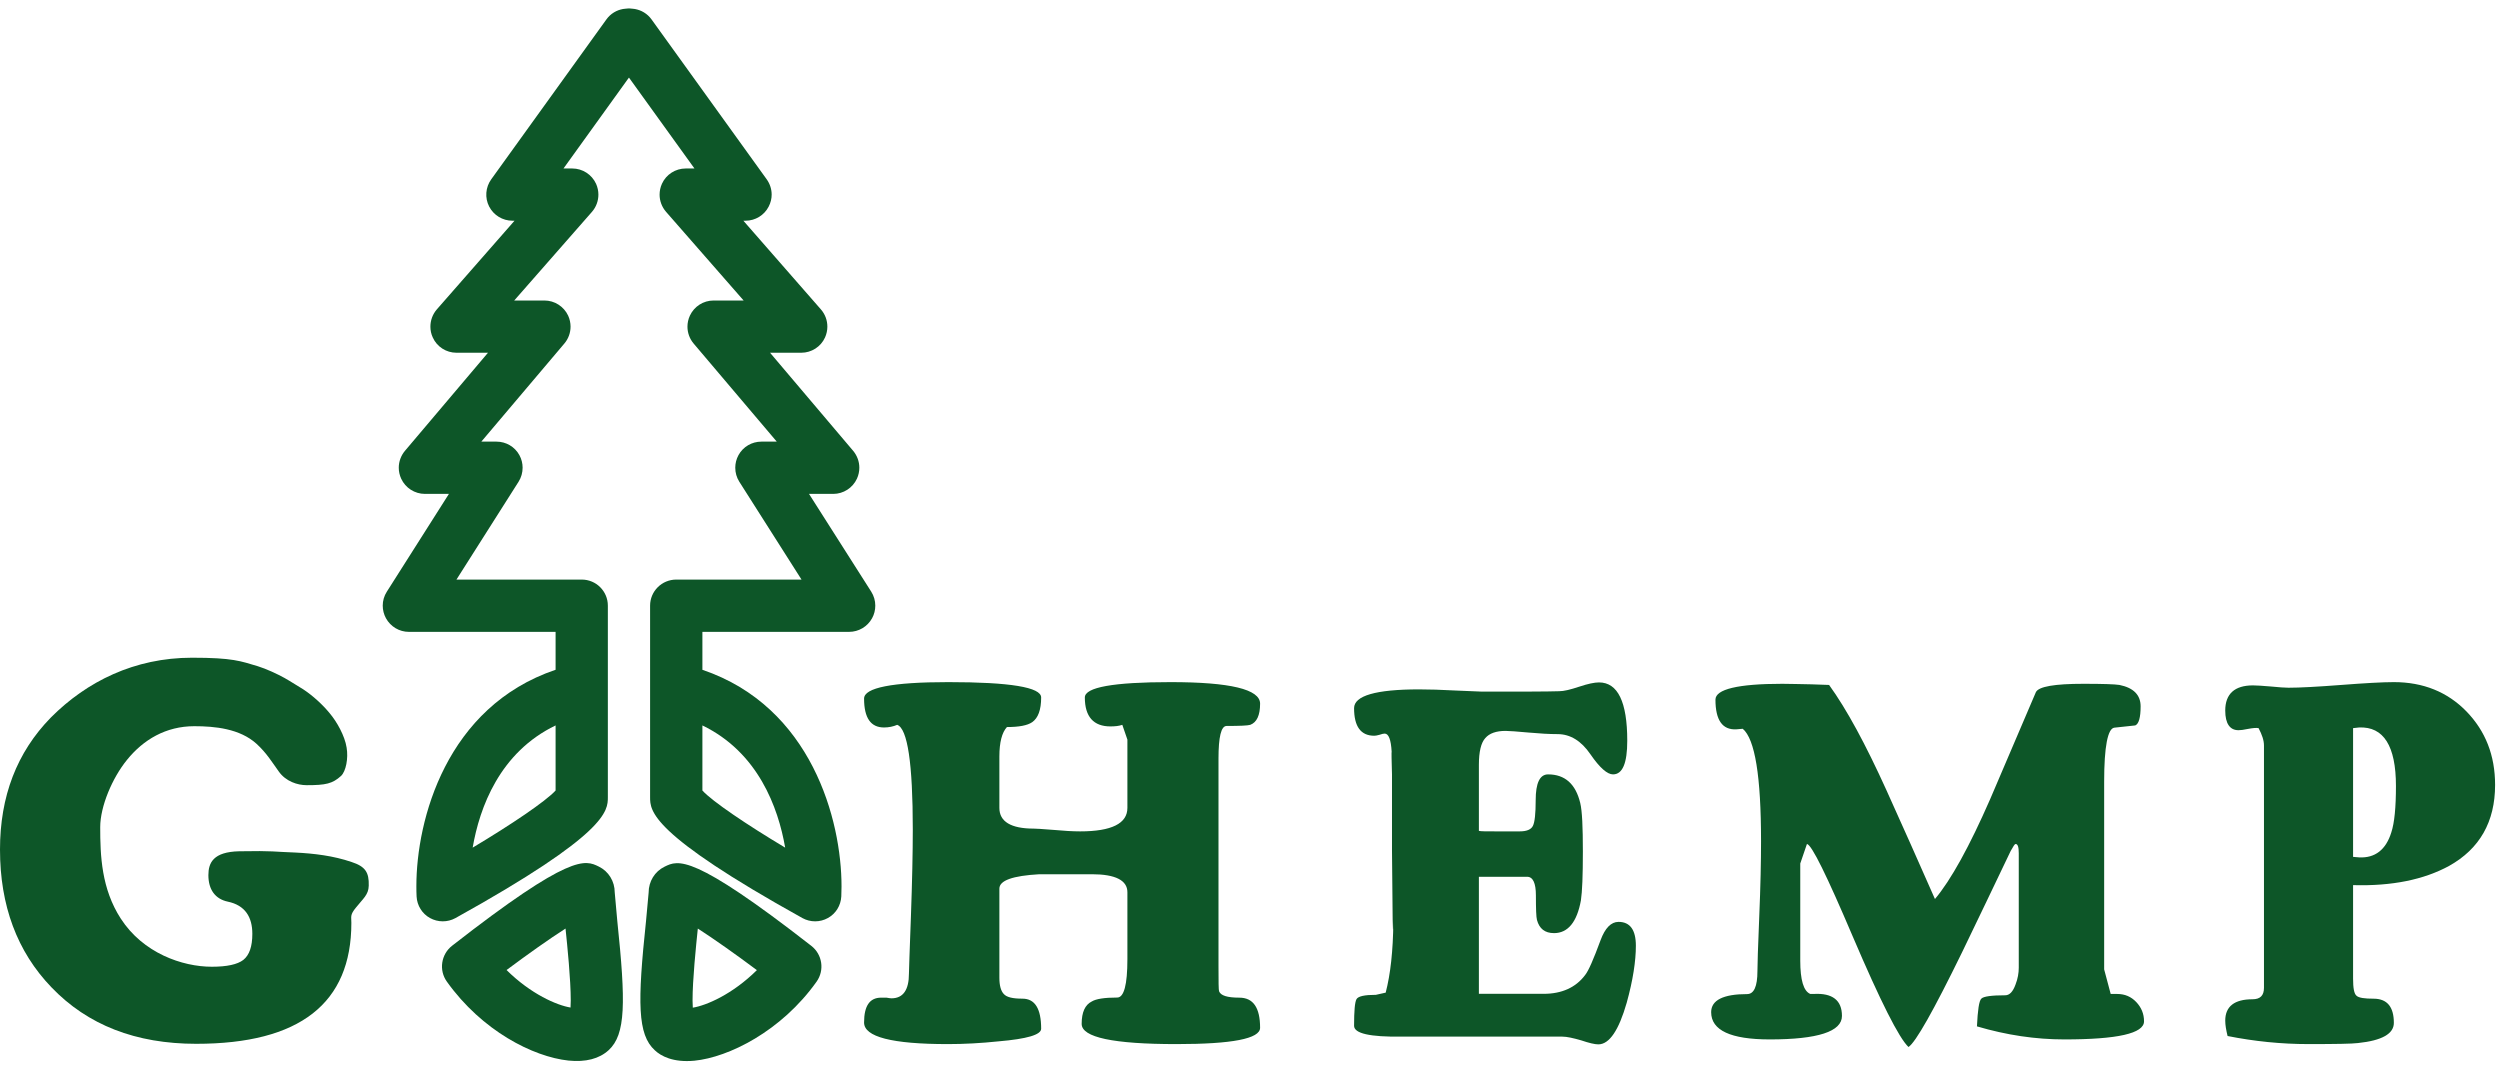 <?xml version="1.0" encoding="UTF-8"?>
<svg width="290px" height="124px" viewBox="0 0 290 124" version="1.1" xmlns="http://www.w3.org/2000/svg" xmlns:xlink="http://www.w3.org/1999/xlink">
    <title>logo</title>
    <g id="logo" stroke="none" stroke-width="1" fill="none" fill-rule="evenodd">
        <path d="M42.775,102.742 C42.749,103.808 42.102,104.252 41.29,105.278 C40.588,106.135 40.758,106.307 40.758,107.054 C40.758,116.394 34.772,121.082 22.761,121.082 C15.756,121.082 10.161,118.906 5.969,114.529 C1.979,110.385 -0,105.032 -0,98.551 C-0,92.375 1.946,87.275 5.905,83.228 C10.058,79.056 15.604,76.295 22.275,76.295 C27.021,76.295 27.917,76.692 29.895,77.278 C30.915,77.593 32.189,78.193 32.991,78.637 C33.586,78.964 34.843,79.771 35.17,79.959 C36.306,80.705 37.465,81.777 38.245,82.739 C39.067,83.71 40,85.355 40.208,86.723 C40.421,87.971 40.127,89.47 39.566,90.003 C38.567,90.915 37.775,91.081 35.571,91.081 C34.511,91.081 33.146,90.646 32.333,89.487 C31.55,88.403 30.932,87.358 29.762,86.286 C27.818,84.516 24.907,84.239 22.541,84.239 C19.243,84.239 16.627,85.802 14.73,88.147 C13.013,90.255 11.625,93.558 11.625,95.953 C11.625,99.269 11.765,103.081 14.008,106.555 C16.591,110.548 21.122,112.141 24.579,112.141 C26.333,112.141 27.548,111.873 28.226,111.349 C28.924,110.795 29.271,109.793 29.271,108.326 C29.271,106.385 28.443,105.008 26.411,104.588 C24.97,104.28 24.173,103.201 24.173,101.513 C24.173,100.083 24.741,98.816 27.74,98.748 C31.852,98.671 31.795,98.816 34.225,98.893 C36.438,99.001 38.667,99.269 40.778,99.99 C42.379,100.511 42.82,101.188 42.775,102.742" id="Fill-1" fill="#0D5628"></path>
        <path d="M146.171,119.223 C146.171,120.49 142.932,121.115 136.475,121.115 C129.13,121.115 125.473,120.335 125.473,118.77 C125.473,117.413 125.868,116.551 126.659,116.165 C127.141,115.872 128.118,115.715 129.597,115.715 C130.381,115.715 130.778,114.237 130.778,111.266 L130.778,103.499 C130.778,102.119 129.388,101.411 126.659,101.411 L120.571,101.411 C117.466,101.586 115.928,102.134 115.928,103.08 L115.928,110.81 L115.928,112.215 L115.928,113.426 C115.928,114.323 116.106,114.954 116.436,115.299 C116.772,115.685 117.485,115.845 118.609,115.845 C120.055,115.845 120.774,117.01 120.774,119.333 C120.774,120.033 119.141,120.514 115.83,120.797 C113.804,121.01 111.839,121.115 109.947,121.115 C103.462,121.115 100.233,120.277 100.233,118.613 C100.233,116.696 100.876,115.728 102.209,115.728 L102.831,115.728 C103.096,115.771 103.275,115.805 103.409,115.805 C104.762,115.805 105.437,114.834 105.437,112.936 C105.437,112.569 105.52,110.347 105.668,106.291 C105.811,102.245 105.884,98.893 105.884,96.227 C105.884,88.538 105.276,84.507 104.073,84.081 C103.617,84.279 103.096,84.387 102.547,84.387 C101.009,84.387 100.233,83.286 100.233,81.035 C100.233,79.777 103.491,79.126 110.008,79.126 C117.188,79.126 120.774,79.724 120.774,80.905 C120.774,82.347 120.42,83.296 119.731,83.774 C119.183,84.15 118.223,84.337 116.804,84.337 C116.229,84.969 115.928,86.104 115.928,87.749 L115.928,93.718 C115.928,95.302 117.261,96.119 119.921,96.119 C120.143,96.119 120.878,96.159 122.155,96.264 C123.419,96.381 124.454,96.44 125.294,96.44 C128.961,96.44 130.778,95.518 130.778,93.718 L130.778,85.795 L130.188,84.081 C129.821,84.211 129.357,84.264 128.807,84.264 C126.854,84.264 125.841,83.139 125.841,80.905 C125.841,79.724 129.152,79.126 135.784,79.126 C142.696,79.126 146.171,79.958 146.171,81.625 C146.171,82.969 145.793,83.795 145.03,84.081 C144.741,84.171 143.808,84.211 142.286,84.211 C141.649,84.211 141.345,85.481 141.345,88.014 L141.345,111.993 C141.345,113.888 141.356,114.887 141.413,114.989 C141.603,115.488 142.37,115.728 143.764,115.728 C145.373,115.728 146.171,116.89 146.171,119.223" id="Fill-4" fill="#0D5628"></path>
        <path d="M189.761,109.709 C189.761,111.472 189.425,113.697 188.698,116.319 C187.78,119.518 186.682,121.146 185.407,121.146 C184.985,121.146 184.321,120.985 183.425,120.683 C182.517,120.421 181.77,120.248 181.222,120.248 L162.593,120.248 C158.907,120.298 157.073,119.882 157.073,118.991 C157.073,117.269 157.162,116.233 157.357,115.897 C157.557,115.562 158.297,115.4 159.604,115.4 L160.74,115.146 C161.297,112.997 161.597,110.279 161.625,107 C161.56,109.355 161.538,106.581 161.471,98.67 L161.471,89.829 C161.417,88.118 161.407,87.234 161.431,87.194 C161.354,85.795 161.082,85.096 160.623,85.096 C160.504,85.096 160.287,85.139 160.01,85.24 C159.739,85.317 159.548,85.345 159.412,85.345 C157.844,85.345 157.073,84.264 157.073,82.146 C157.073,80.704 159.604,79.968 164.608,79.968 C165.748,79.968 167.165,80.008 168.932,80.104 C170.698,80.181 171.696,80.229 171.924,80.229 C176.488,80.229 179.447,80.229 180.865,80.181 C181.407,80.181 182.158,79.998 183.206,79.65 C184.196,79.32 184.956,79.16 185.484,79.16 C187.668,79.16 188.762,81.425 188.762,85.925 C188.762,88.538 188.214,89.829 187.108,89.829 C186.448,89.829 185.57,89.067 184.494,87.502 C183.425,85.939 182.149,85.157 180.673,85.157 C179.754,85.157 178.615,85.096 177.283,84.973 C175.953,84.852 175.065,84.784 174.639,84.784 C173.557,84.784 172.765,85.067 172.297,85.616 C171.798,86.158 171.551,87.203 171.551,88.723 L171.551,96.381 C171.773,96.439 172.41,96.439 173.436,96.439 L175.111,96.439 L176.306,96.439 C177.086,96.439 177.61,96.227 177.816,95.802 C178.029,95.389 178.14,94.378 178.14,92.809 C178.14,90.84 178.615,89.829 179.576,89.829 C181.539,89.829 182.778,90.944 183.308,93.151 C183.532,94.082 183.613,95.952 183.613,98.784 C183.613,101.542 183.542,103.413 183.385,104.448 C182.926,106.976 181.868,108.242 180.269,108.242 C179.207,108.242 178.559,107.728 178.287,106.711 C178.198,106.384 178.164,105.416 178.164,103.866 C178.164,102.427 177.816,101.706 177.148,101.706 L171.551,101.706 L171.551,115.284 L179.053,115.284 C181.159,115.284 182.778,114.56 183.865,113.117 C184.277,112.608 184.852,111.266 185.662,109.071 C186.19,107.642 186.892,106.938 187.751,106.938 C189.076,106.938 189.761,107.851 189.761,109.709" id="Fill-6" fill="#0D5628"></path>
        <path d="M248.707,118.474 C248.707,119.879 245.635,120.573 239.462,120.573 C236.137,120.573 232.769,120.077 229.325,119.059 C229.418,117.167 229.567,116.085 229.841,115.839 C230.088,115.583 231.029,115.453 232.603,115.453 C233.112,115.453 233.504,115.035 233.805,114.197 C234.066,113.525 234.177,112.869 234.177,112.248 L234.177,98.97 C234.177,98.258 234.066,97.901 233.805,97.901 C233.715,97.901 233.536,98.171 233.24,98.71 C231.385,102.619 229.493,106.523 227.598,110.47 C224.285,117.253 222.214,120.914 221.385,121.453 C220.291,120.427 218.137,116.165 214.92,108.634 C211.907,101.552 210.152,97.98 209.605,97.901 L208.83,100.168 L208.83,111.429 C208.83,113.691 209.214,114.973 209.995,115.299 L210.374,115.299 C212.562,115.17 213.667,116.027 213.667,117.851 C213.667,119.657 210.873,120.573 205.289,120.573 C200.763,120.573 198.494,119.518 198.494,117.413 C198.494,116.018 199.902,115.315 202.664,115.315 C203.453,115.315 203.862,114.443 203.862,112.659 C203.862,112.03 203.921,109.928 204.073,106.331 C204.222,102.803 204.281,99.848 204.281,97.589 C204.281,90.064 203.579,85.731 202.158,84.538 L201.408,84.603 C199.804,84.683 198.993,83.545 198.993,81.158 C198.993,79.958 201.584,79.321 206.741,79.321 C207.713,79.321 208.83,79.364 210.152,79.382 C211.329,79.428 212.008,79.453 212.174,79.453 C214.217,82.276 216.408,86.331 218.803,91.611 C220.717,95.835 222.593,100.064 224.454,104.286 C226.312,102.082 228.445,98.214 230.858,92.702 C232.608,88.581 234.39,84.446 236.162,80.291 C236.488,79.632 238.35,79.321 241.685,79.321 C243.915,79.321 245.311,79.367 245.86,79.453 C247.49,79.786 248.312,80.615 248.312,81.937 C248.312,83.228 248.101,83.98 247.687,84.15 C246.895,84.239 246.066,84.334 245.271,84.409 C244.501,84.489 244.082,86.587 244.082,90.677 L244.082,112.449 L244.84,115.299 L245.587,115.299 C246.498,115.299 247.219,115.623 247.802,116.234 C248.39,116.856 248.707,117.592 248.707,118.474" id="Fill-8" fill="#0D5628"></path>
        <path d="M286.122,82.541 C283.916,80.264 281.084,79.126 277.687,79.126 C276.348,79.126 274.307,79.246 271.589,79.453 C268.852,79.662 266.788,79.776 265.472,79.776 C265.04,79.776 264.351,79.724 263.41,79.632 C262.455,79.552 261.765,79.505 261.349,79.505 C259.223,79.505 258.128,80.485 258.128,82.424 C258.128,83.942 258.668,84.704 259.666,84.704 C259.885,84.704 260.248,84.667 260.775,84.553 C261.306,84.454 261.722,84.411 261.996,84.464 C262.399,85.24 262.621,85.875 262.621,86.482 L262.621,114.587 C262.621,115.487 262.179,115.915 261.293,115.915 C259.204,115.915 258.128,116.738 258.128,118.391 C258.128,118.905 258.233,119.496 258.399,120.178 C261.509,120.797 264.634,121.114 267.777,121.114 C270.935,121.114 272.858,121.081 273.524,120.994 C276.313,120.704 277.687,119.916 277.687,118.655 C277.687,116.791 276.902,115.848 275.341,115.848 C274.295,115.848 273.625,115.752 273.364,115.512 C273.074,115.284 272.957,114.612 272.957,113.524 L272.957,102.674 C277.472,102.803 281.176,102.039 284.107,100.439 C287.644,98.458 289.431,95.327 289.431,91.053 C289.431,87.619 288.31,84.803 286.122,82.541 M277.395,96.55 C276.769,98.578 275.497,99.552 273.657,99.456 L272.957,99.397 L272.957,84.464 L273.657,84.387 C276.495,84.264 277.93,86.52 277.93,91.182 C277.93,93.656 277.756,95.447 277.395,96.55" id="Fill-10" fill="#0D5628"></path>
        <path d="M64.449,84.15 L64.449,91.7 C63.31,92.948 59.293,95.657 54.829,98.326 C55.631,93.667 57.966,87.272 64.449,84.15 M70.338,2.259 L56.982,20.803 C56.318,21.728 56.223,22.946 56.741,23.957 C57.265,24.97 58.305,25.603 59.44,25.603 L59.685,25.603 C55.71,30.142 50.67,35.891 50.67,35.891 C50.182,36.46 49.926,37.167 49.926,37.891 C49.926,38.315 50.012,38.74 50.199,39.141 C50.683,40.229 51.764,40.918 52.952,40.918 L56.605,40.918 C52.524,45.748 46.977,52.294 46.977,52.294 C46.504,52.856 46.257,53.554 46.257,54.252 C46.257,54.69 46.35,55.121 46.539,55.532 C47.033,56.602 48.111,57.292 49.296,57.292 L52.074,57.292 C49.108,61.968 44.871,68.636 44.871,68.636 C44.553,69.132 44.397,69.69 44.397,70.254 C44.397,70.76 44.524,71.268 44.772,71.718 C45.309,72.692 46.322,73.296 47.429,73.296 L64.449,73.296 L64.449,77.694 C51.76,81.984 48.299,95.105 48.299,102.795 C48.299,103.208 48.303,103.611 48.325,103.996 C48.379,105.038 48.968,105.99 49.875,106.489 C50.795,107.001 51.914,107.001 52.825,106.502 C70.511,96.689 70.511,94.054 70.511,92.47 L70.511,70.254 C70.511,68.587 69.159,67.231 67.483,67.231 L52.949,67.231 C55.92,62.546 60.155,55.879 60.155,55.879 C60.469,55.383 60.623,54.82 60.623,54.252 C60.623,53.756 60.501,53.251 60.249,52.793 C59.716,51.825 58.704,51.229 57.594,51.229 L55.834,51.229 C59.92,46.4 65.462,39.853 65.462,39.853 C65.938,39.295 66.185,38.597 66.185,37.891 C66.185,37.466 66.094,37.025 65.905,36.614 C65.405,35.545 64.331,34.859 63.152,34.859 L59.649,34.859 C63.624,30.321 68.667,24.575 68.667,24.575 C69.159,24.01 69.414,23.298 69.414,22.575 C69.414,22.154 69.324,21.726 69.146,21.324 C68.65,20.241 67.575,19.544 66.381,19.544 L65.365,19.544 C69.161,14.272 75.253,5.808 75.253,5.808 C75.641,5.272 75.828,4.648 75.828,4.036 C75.828,3.092 75.39,2.165 74.569,1.576 C73.205,0.592 71.308,0.9 70.338,2.259" id="Fill-13" fill="#0D5628"></path>
        <path d="M65.601,107.712 C65.817,109.792 66.207,113.613 66.207,116.066 C66.207,116.368 66.197,116.628 66.181,116.874 C64.6,116.615 61.581,115.317 58.76,112.523 C61.22,110.69 63.715,108.917 65.601,107.712 M52.439,109.709 C51.161,110.707 50.891,112.547 51.83,113.86 C55.912,119.589 61.853,122.587 65.933,123.025 C67.938,123.229 69.51,122.824 70.609,121.814 C72.596,119.983 72.596,116.301 71.606,106.828 L71.309,103.53 C71.309,102.23 70.597,101.074 69.457,100.52 C67.874,99.746 66.231,98.944 52.439,109.709" id="Fill-16" fill="#0D5628"></path>
        <path d="M80.336,116.067 C80.336,113.614 80.732,109.799 80.947,107.713 C82.833,108.926 85.334,110.693 87.798,112.536 C84.959,115.349 81.932,116.637 80.365,116.89 C80.348,116.637 80.336,116.376 80.336,116.067 M77.089,100.536 C75.95,101.09 75.241,102.246 75.241,103.552 L74.94,106.829 C73.938,116.31 73.944,120.003 75.96,121.833 C76.654,122.493 78.069,123.278 80.551,123.041 C84.505,122.653 90.634,119.63 94.726,113.87 C95.664,112.547 95.398,110.723 94.117,109.722 C80.309,98.958 78.673,99.758 77.089,100.536" id="Fill-18" fill="#0D5628"></path>
        <path d="M81.478,84.15 C87.936,87.272 90.271,93.66 91.08,98.326 C86.618,95.657 82.607,92.948 81.478,91.7 L81.478,84.15 Z M71.349,1.576 C70.529,2.165 70.088,3.092 70.088,4.036 C70.088,4.648 70.274,5.272 70.66,5.808 C70.66,5.808 76.753,14.272 80.557,19.544 L79.545,19.544 C78.358,19.544 77.274,20.236 76.785,21.317 C76.603,21.726 76.513,22.149 76.513,22.575 C76.513,23.298 76.772,24.01 77.265,24.575 C77.265,24.575 82.294,30.321 86.261,34.859 L82.778,34.859 C81.593,34.859 80.525,35.545 80.028,36.614 C79.836,37.025 79.745,37.466 79.745,37.891 C79.745,38.597 79.991,39.295 80.463,39.853 C80.463,39.853 86.013,46.4 90.105,51.229 L88.321,51.229 C87.214,51.229 86.196,51.825 85.666,52.793 C85.415,53.251 85.291,53.756 85.291,54.252 C85.291,54.825 85.446,55.383 85.758,55.879 C85.758,55.879 89.998,62.546 92.976,67.231 L78.446,67.231 C76.768,67.231 75.411,68.587 75.411,70.254 L75.411,92.47 C75.411,94.054 75.411,96.689 93.092,106.502 C94.004,107.001 95.124,107.001 96.038,106.489 C96.951,105.99 97.538,105.038 97.591,103.984 C97.609,103.62 97.617,103.222 97.617,102.816 C97.617,95.142 94.159,81.993 81.478,77.697 L81.478,73.296 L98.497,73.296 C99.604,73.296 100.626,72.692 101.161,71.718 C101.411,71.268 101.534,70.76 101.534,70.254 C101.534,69.687 101.375,69.124 101.063,68.633 C101.063,68.633 96.823,61.968 93.846,57.292 L96.657,57.292 C97.834,57.292 98.905,56.602 99.403,55.532 C99.59,55.121 99.683,54.69 99.683,54.252 C99.683,53.554 99.436,52.856 98.964,52.294 C98.964,52.294 93.416,45.748 89.326,40.918 L92.943,40.918 C94.133,40.918 95.213,40.229 95.703,39.147 C95.885,38.74 95.974,38.315 95.974,37.891 C95.974,37.167 95.723,36.46 95.225,35.891 C95.225,35.891 90.196,30.142 86.23,25.603 L86.478,25.603 C87.614,25.603 88.656,24.97 89.171,23.957 C89.397,23.518 89.513,23.046 89.513,22.575 C89.513,21.95 89.316,21.333 88.939,20.803 L75.583,2.259 C74.608,0.9 72.709,0.592 71.349,1.576 L71.349,1.576 Z" id="Fill-21" fill="#0D5628"></path>
    </g>
</svg>